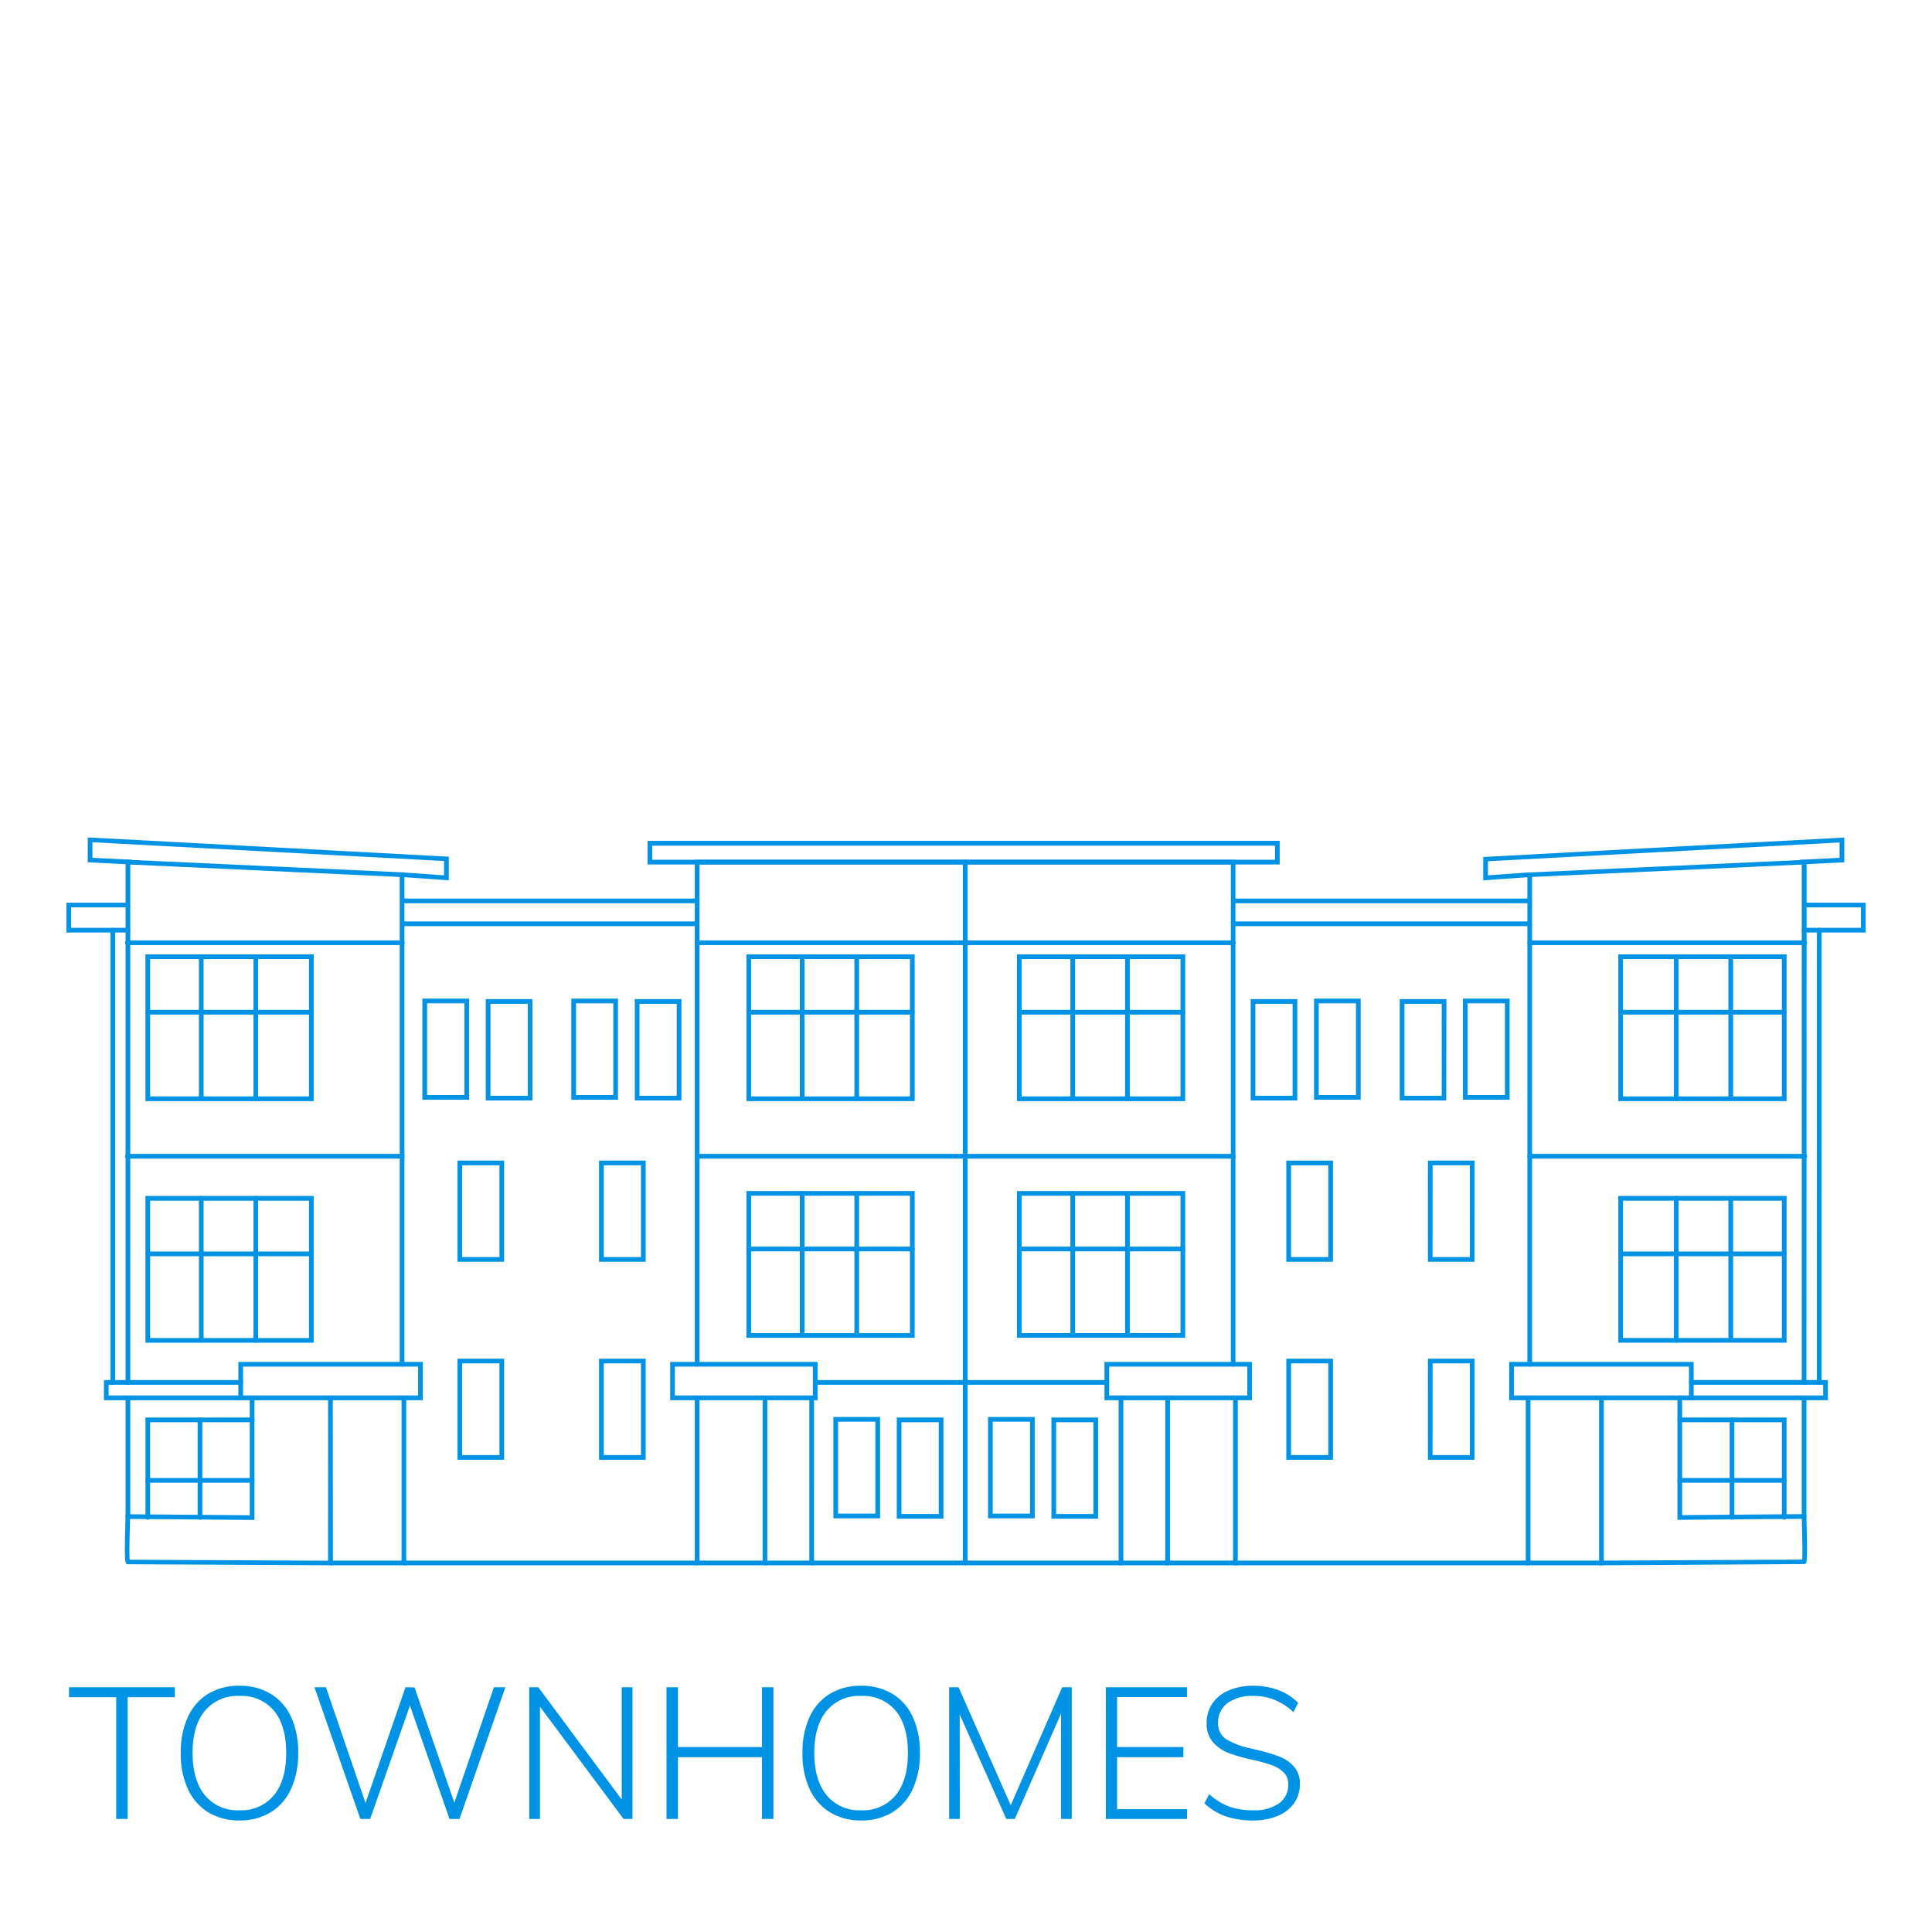 <svg xmlns="http://www.w3.org/2000/svg" width="376" height="376" viewBox="0 0 376 376">
  <g id="Group_953" data-name="Group 953" transform="translate(-141 -2365)">
    <g id="Group_155" data-name="Group 155" transform="translate(0 126)">
      <rect id="Rectangle_102" data-name="Rectangle 102" width="376" height="376" transform="translate(141 2239)" fill="none"/>
      <g id="Layer_2" data-name="Layer 2" transform="translate(153.917 2402)">
        <g id="Layer_2-2" data-name="Layer 2">
          <path id="Path_657" data-name="Path 657" d="M216.21,116.464H159.477a.457.457,0,1,1,0-.914H216.21a.457.457,0,0,1,.457.457A.466.466,0,0,1,216.21,116.464Z" transform="translate(-13.719 -9.969)" fill="#0093e5"/>
          <path id="Path_658" data-name="Path 658" d="M238.636,103.376a.457.457,0,0,1-.457-.457V5.644H134.764v97.275a.457.457,0,1,1-.914,0V4.73H239.065v98.189A.457.457,0,0,1,238.636,103.376Z" transform="translate(-11.548 -0.408)" fill="#0093e5"/>
          <path id="Path_659" data-name="Path 659" d="M246.813,5.3H123.78V.7H246.813ZM124.694,4.382H245.9V1.641H124.694Z" transform="translate(-10.679 -0.06)" fill="#0093e5"/>
          <path id="Path_660" data-name="Path 660" d="M157.292,119.137H128.61V111.69h28.682Zm-27.786-.914h26.873V112.6H129.524Z" transform="translate(-11.096 -9.636)" fill="#0093e5"/>
          <path id="Path_661" data-name="Path 661" d="M249.81,119.137h-28.7V111.69h28.7Zm-27.786-.914H248.9V112.6H222.024Z" transform="translate(-19.076 -9.636)" fill="#0093e5"/>
          <path id="Path_662" data-name="Path 662" d="M172.452,143.138H163.37V123.42h9.082Zm-8.169-.914h7.255V124.334h-7.255Z" transform="translate(-14.095 -10.648)" fill="#0093e5"/>
          <path id="Path_663" data-name="Path 663" d="M185.952,143.221H176.87V123.53h9.082Zm-8.169-.914h7.255V124.444h-7.255Z" transform="translate(-15.259 -10.658)" fill="#0093e5"/>
          <path id="Path_664" data-name="Path 664" d="M205.392,143.138H196.31V123.42h9.082Zm-8.169-.914h7.255V124.334h-7.255Z" transform="translate(-16.937 -10.648)" fill="#0093e5"/>
          <path id="Path_665" data-name="Path 665" d="M218.892,143.221H209.81V123.53h9.082Zm-8.169-.914h7.255V124.444h-7.255Z" transform="translate(-18.101 -10.658)" fill="#0093e5"/>
          <path id="Path_666" data-name="Path 666" d="M147.967,151.88H133.85V119.3a.457.457,0,1,1,.914,0v31.67h12.29V119.3a.457.457,0,0,1,.914,0Z" transform="translate(-11.548 -10.253)" fill="#0093e5"/>
          <path id="Path_667" data-name="Path 667" d="M238.636,68.3H134.307a.457.457,0,0,1,0-.914H238.636a.457.457,0,0,1,0,.914Z" transform="translate(-11.548 -5.814)" fill="#0093e5"/>
          <path id="Path_668" data-name="Path 668" d="M238.636,22.824H134.307a.457.457,0,1,1,0-.914H238.636a.457.457,0,1,1,0,.914Z" transform="translate(-11.548 -1.89)" fill="#0093e5"/>
          <path id="Path_669" data-name="Path 669" d="M191.4,142.035a.457.457,0,0,1-.457-.457V5.187a.457.457,0,0,1,.914,0V141.569a.457.457,0,0,1-.457.466Z" transform="translate(-16.473 -0.408)" fill="#0093e5"/>
          <path id="Path_670" data-name="Path 670" d="M158.3,151.88h-9.539a.457.457,0,1,1,0-.914h8.626V119.3a.457.457,0,1,1,.914,0Z" transform="translate(-12.795 -10.253)" fill="#0093e5"/>
          <path id="Path_671" data-name="Path 671" d="M248.168,151.88H234.06V119.3a.457.457,0,1,1,.914,0v31.67h12.28V119.3a.457.457,0,0,1,.914,0Z" transform="translate(-20.193 -10.253)" fill="#0093e5"/>
          <path id="Path_672" data-name="Path 672" d="M233.659,151.88H224.12V119.3a.457.457,0,0,1,.914,0v31.67h8.626a.457.457,0,0,1,.457.457A.466.466,0,0,1,233.659,151.88Z" transform="translate(-19.336 -10.253)" fill="#0093e5"/>
          <path id="Path_673" data-name="Path 673" d="M218.893,154.914H158.7a.457.457,0,1,1,0-.914h60.2a.457.457,0,1,1,0,.914Z" transform="translate(-13.652 -13.286)" fill="#0093e5"/>
          <path id="Path_674" data-name="Path 674" d="M177.588,103.853H144.84V75.29h32.748Zm-31.834-.914h30.92V76.2h-30.92Z" transform="translate(-12.496 -6.496)" fill="#0093e5"/>
          <path id="Path_675" data-name="Path 675" d="M156.687,103.451a.457.457,0,0,1-.457-.457V75.747a.457.457,0,0,1,.914,0v27.247A.466.466,0,0,1,156.687,103.451Z" transform="translate(-13.479 -6.496)" fill="#0093e5"/>
          <path id="Path_676" data-name="Path 676" d="M168.3,103.853a.457.457,0,0,1-.457-.457V75.747a.457.457,0,0,1,.914,0V103.4A.457.457,0,0,1,168.3,103.853Z" transform="translate(-14.48 -6.496)" fill="#0093e5"/>
          <path id="Path_677" data-name="Path 677" d="M177.131,88.044H145.3a.457.457,0,1,1,0-.914h31.834a.457.457,0,0,1,.457.457A.466.466,0,0,1,177.131,88.044Z" transform="translate(-12.496 -7.517)" fill="#0093e5"/>
          <path id="Path_678" data-name="Path 678" d="M235.208,103.853H202.46V75.29h32.748Zm-31.834-.914h30.92V76.2h-30.92Z" transform="translate(-17.467 -6.496)" fill="#0093e5"/>
          <path id="Path_679" data-name="Path 679" d="M214.307,103.451a.457.457,0,0,1-.457-.457V75.747a.457.457,0,0,1,.914,0v27.247A.466.466,0,0,1,214.307,103.451Z" transform="translate(-18.45 -6.496)" fill="#0093e5"/>
          <path id="Path_680" data-name="Path 680" d="M225.957,103.853a.457.457,0,0,1-.457-.457V75.747a.457.457,0,0,1,.914,0V103.4A.457.457,0,0,1,225.957,103.853Z" transform="translate(-19.455 -6.496)" fill="#0093e5"/>
          <path id="Path_681" data-name="Path 681" d="M234.754,88.044h-31.8a.457.457,0,0,1,0-.914h31.8a.457.457,0,1,1,0,.914Z" transform="translate(-17.471 -7.517)" fill="#0093e5"/>
          <path id="Path_682" data-name="Path 682" d="M177.588,53.443H144.84V24.88h32.748Zm-31.834-.914h30.92V25.794h-30.92Z" transform="translate(-12.496 -2.147)" fill="#0093e5"/>
          <path id="Path_683" data-name="Path 683" d="M156.687,53.032a.457.457,0,0,1-.457-.457V25.337a.457.457,0,1,1,.914,0V52.575A.457.457,0,0,1,156.687,53.032Z" transform="translate(-13.479 -2.147)" fill="#0093e5"/>
          <path id="Path_684" data-name="Path 684" d="M168.3,53.443a.457.457,0,0,1-.457-.457V25.337a.457.457,0,0,1,.914,0V52.986A.457.457,0,0,1,168.3,53.443Z" transform="translate(-14.48 -2.147)" fill="#0093e5"/>
          <path id="Path_685" data-name="Path 685" d="M177.131,37.624H145.3a.457.457,0,1,1,0-.914h31.834a.466.466,0,0,1,.457.457A.457.457,0,0,1,177.131,37.624Z" transform="translate(-12.496 -3.167)" fill="#0093e5"/>
          <path id="Path_686" data-name="Path 686" d="M235.208,53.443H202.46V24.88h32.748Zm-31.834-.914h30.92V25.794h-30.92Z" transform="translate(-17.467 -2.147)" fill="#0093e5"/>
          <path id="Path_687" data-name="Path 687" d="M214.307,53.032a.457.457,0,0,1-.457-.457V25.337a.457.457,0,0,1,.914,0V52.575A.457.457,0,0,1,214.307,53.032Z" transform="translate(-18.45 -2.147)" fill="#0093e5"/>
          <path id="Path_688" data-name="Path 688" d="M225.957,53.443a.457.457,0,0,1-.457-.457V25.337a.457.457,0,1,1,.914,0V52.986A.457.457,0,0,1,225.957,53.443Z" transform="translate(-19.455 -2.147)" fill="#0093e5"/>
          <path id="Path_689" data-name="Path 689" d="M234.754,37.624h-31.8a.457.457,0,0,1,0-.914h31.8a.457.457,0,1,1,0,.914Z" transform="translate(-17.471 -3.167)" fill="#0093e5"/>
          <path id="Path_690" data-name="Path 690" d="M128.918,13.914H71.847a.466.466,0,0,1-.457-.457A.457.457,0,0,1,71.847,13h57.071a.457.457,0,1,1,0,.914Z" transform="translate(-6.159 -1.122)" fill="#0093e5"/>
          <path id="Path_691" data-name="Path 691" d="M128.918,18.784H71.847a.466.466,0,0,1-.457-.457.457.457,0,0,1,.457-.457h57.071a.457.457,0,1,1,0,.914Z" transform="translate(-6.159 -1.542)" fill="#0093e5"/>
          <path id="Path_692" data-name="Path 692" d="M35.015,106.9H12.61V4.71L66.876,7.2v95.713a.457.457,0,1,1-.914,0V8.073L13.524,5.66V105.987H35.015a.457.457,0,0,1,.457.457A.466.466,0,0,1,35.015,106.9Z" transform="translate(-1.088 -0.406)" fill="#0093e5"/>
          <path id="Path_693" data-name="Path 693" d="M74.815,8.333l-9.082-.649a.448.448,0,0,1-.42-.484.457.457,0,0,1,.484-.42l8.1.576V4.569L5.464.914V3.947l7.547.375a.457.457,0,0,1-.046.914L4.55,4.815V0h.484L74.815,3.728Z" transform="translate(-0.393)" fill="#0093e5"/>
          <path id="Path_694" data-name="Path 694" d="M72.53,119.137H36.63V111.69h35.9Zm-34.987-.914H71.617V112.6H37.544Z" transform="translate(-3.16 -9.636)" fill="#0093e5"/>
          <path id="Path_695" data-name="Path 695" d="M84.912,53.992H75.83V34.31h9.082Zm-8.169-.914H84V35.224H76.744Z" transform="translate(-6.542 -2.96)" fill="#0093e5"/>
          <path id="Path_696" data-name="Path 696" d="M98.412,54.138H89.33V34.42h9.082Zm-8.169-.914H97.5V35.334H90.244Z" transform="translate(-7.707 -2.97)" fill="#0093e5"/>
          <path id="Path_697" data-name="Path 697" d="M92.382,88.5H83.3V68.81h9.082Zm-8.169-.914h7.255V69.724H84.214Z" transform="translate(-7.187 -5.937)" fill="#0093e5"/>
          <path id="Path_698" data-name="Path 698" d="M122.533,88.5H113.46V68.81h9.073Zm-8.16-.914h7.246V69.724h-7.246Z" transform="translate(-9.789 -5.937)" fill="#0093e5"/>
          <path id="Path_699" data-name="Path 699" d="M92.382,130.673H83.3V111h9.082Zm-8.169-.914h7.255V111.914H84.214Z" transform="translate(-7.187 -9.576)" fill="#0093e5"/>
          <path id="Path_700" data-name="Path 700" d="M122.533,130.673H113.46V111h9.073Zm-8.16-.914h7.246V111.914h-7.246Z" transform="translate(-9.789 -9.576)" fill="#0093e5"/>
          <path id="Path_701" data-name="Path 701" d="M116.632,53.992H107.55V34.31h9.082Zm-8.169-.914h7.255V35.224h-7.255Z" transform="translate(-9.279 -2.96)" fill="#0093e5"/>
          <path id="Path_702" data-name="Path 702" d="M130.143,54.138H121.07V34.42h9.073Zm-8.16-.914h7.246V35.334h-7.246Z" transform="translate(-10.445 -2.97)" fill="#0093e5"/>
          <path id="Path_703" data-name="Path 703" d="M52.947,151.88H52.49l-39.436-.2h-.192l-.146-.146c-.155-.164-.42-.429-.119-9.137v-.448l24.168.2V119.306a.457.457,0,0,1,.914,0v23.757l-24.2-.2c-.11,3.317-.174,6.88-.082,7.94l38.614.192V119.3a.457.457,0,1,1,.914,0Z" transform="translate(-1.075 -10.253)" fill="#0093e5"/>
          <path id="Path_704" data-name="Path 704" d="M70.956,151.88H56.227a.466.466,0,0,1-.457-.457.457.457,0,0,1,.457-.457H70.042V119.3a.457.457,0,1,1,.914,0Z" transform="translate(-4.812 -10.253)" fill="#0093e5"/>
          <path id="Path_705" data-name="Path 705" d="M34.617,119.47H8v-3.92h4.633a.457.457,0,0,1,0,.914H8.914v2.092h25.7a.457.457,0,0,1,0,.914Z" transform="translate(-0.69 -9.969)" fill="#0093e5"/>
          <path id="Path_706" data-name="Path 706" d="M13.067,143.017a.457.457,0,0,1-.457-.457V119.3a.457.457,0,1,1,.914,0V142.56A.457.457,0,0,1,13.067,143.017Z" transform="translate(-1.088 -10.253)" fill="#0093e5"/>
          <path id="Path_707" data-name="Path 707" d="M11.979,19.681H0V13.87H11.878a.457.457,0,1,1,0,.914H.914v3.984H11.979a.457.457,0,0,1,0,.914Z" transform="translate(0 -1.197)" fill="#0093e5"/>
          <path id="Path_708" data-name="Path 708" d="M9.837,108.154a.457.457,0,0,1-.457-.457V19.687a.457.457,0,1,1,.914,0V107.7A.457.457,0,0,1,9.837,108.154Z" transform="translate(-0.809 -1.659)" fill="#0093e5"/>
          <path id="Path_709" data-name="Path 709" d="M66.446,68.3H12.957a.457.457,0,1,1,0-.914H66.446a.457.457,0,0,1,0,.914Z" transform="translate(-1.078 -5.814)" fill="#0093e5"/>
          <path id="Path_710" data-name="Path 710" d="M66.446,22.824H12.957a.457.457,0,1,1,0-.914H66.446a.457.457,0,1,1,0,.914Z" transform="translate(-1.078 -1.89)" fill="#0093e5"/>
          <path id="Path_711" data-name="Path 711" d="M49.588,53.443H16.84V24.88H49.588Zm-31.834-.914h30.92V25.794H17.754Z" transform="translate(-1.453 -2.147)" fill="#0093e5"/>
          <path id="Path_712" data-name="Path 712" d="M28.687,53.032a.457.457,0,0,1-.457-.457V25.337a.457.457,0,0,1,.914,0V52.575A.457.457,0,0,1,28.687,53.032Z" transform="translate(-2.436 -2.147)" fill="#0093e5"/>
          <path id="Path_713" data-name="Path 713" d="M40.307,53.443a.457.457,0,0,1-.457-.457V25.337a.457.457,0,0,1,.914,0V52.986A.457.457,0,0,1,40.307,53.443Z" transform="translate(-3.438 -2.147)" fill="#0093e5"/>
          <path id="Path_714" data-name="Path 714" d="M49.131,37.624H17.3a.457.457,0,0,1-.457-.457.466.466,0,0,1,.457-.457H49.131a.457.457,0,0,1,0,.914Z" transform="translate(-1.453 -3.167)" fill="#0093e5"/>
          <path id="Path_715" data-name="Path 715" d="M49.588,104.9H16.84V76.34H49.588Zm-31.834-.914h30.92V77.254H17.754Z" transform="translate(-1.453 -6.586)" fill="#0093e5"/>
          <path id="Path_716" data-name="Path 716" d="M28.687,104.492a.457.457,0,0,1-.457-.457V76.8a.457.457,0,1,1,.914,0v27.238a.457.457,0,0,1-.457.457Z" transform="translate(-2.436 -6.586)" fill="#0093e5"/>
          <path id="Path_717" data-name="Path 717" d="M40.307,104.9a.457.457,0,0,1-.457-.457V76.8a.457.457,0,1,1,.914,0v27.649A.457.457,0,0,1,40.307,104.9Z" transform="translate(-3.438 -6.586)" fill="#0093e5"/>
          <path id="Path_718" data-name="Path 718" d="M49.131,89.084H17.3a.457.457,0,0,1-.457-.457.466.466,0,0,1,.457-.457H49.131a.457.457,0,1,1,0,.914Z" transform="translate(-1.453 -7.607)" fill="#0093e5"/>
          <path id="Path_719" data-name="Path 719" d="M128.918,154.914H71.847a.466.466,0,0,1-.457-.457.457.457,0,0,1,.457-.457h57.071a.457.457,0,1,1,0,.914Z" transform="translate(-6.159 -13.286)" fill="#0093e5"/>
          <path id="Path_720" data-name="Path 720" d="M17.3,143.422a.457.457,0,0,1-.457-.457V123.53H37.618a.457.457,0,0,1,0,.914H17.754v18.521A.457.457,0,0,1,17.3,143.422Z" transform="translate(-1.453 -10.658)" fill="#0093e5"/>
          <path id="Path_721" data-name="Path 721" d="M28.417,143.419a.457.457,0,0,1-.457-.457V123.957a.457.457,0,0,1,.914,0v19.005A.457.457,0,0,1,28.417,143.419Z" transform="translate(-2.412 -10.655)" fill="#0093e5"/>
          <path id="Path_722" data-name="Path 722" d="M37.618,137.324H17.3a.457.457,0,0,1-.457-.457.466.466,0,0,1,.457-.457H37.618a.457.457,0,1,1,0,.914Z" transform="translate(-1.453 -11.769)" fill="#0093e5"/>
          <path id="Path_723" data-name="Path 723" d="M305.908,13.914H248.837a.457.457,0,1,1,0-.914h57.071a.457.457,0,1,1,0,.914Z" transform="translate(-21.429 -1.122)" fill="#0093e5"/>
          <path id="Path_724" data-name="Path 724" d="M305.908,18.784H248.837a.457.457,0,1,1,0-.914h57.071a.457.457,0,1,1,0,.914Z" transform="translate(-21.429 -1.542)" fill="#0093e5"/>
          <path id="Path_725" data-name="Path 725" d="M365.493,106.9h-22.4a.466.466,0,0,1-.457-.457.457.457,0,0,1,.457-.457h21.491V5.662L312.1,8.074v94.845a.457.457,0,0,1-.914,0V7.206h.429l53.91-2.476Z" transform="translate(-26.848 -0.408)" fill="#0093e5"/>
          <path id="Path_726" data-name="Path 726" d="M301.78,8.333V3.765h.439L372.045,0V4.815l-8.415.42a.457.457,0,0,1-.475-.439.448.448,0,0,1,.429-.475l7.547-.375V.959L302.694,4.614V7.355l8.1-.576a.466.466,0,0,1,.493.42.457.457,0,0,1-.429.484Z" transform="translate(-26.036)" fill="#0093e5"/>
          <path id="Path_727" data-name="Path 727" d="M343.21,119.137h-35.9V111.69h35.9Zm-34.987-.914H342.3V112.6H308.224Z" transform="translate(-26.513 -9.636)" fill="#0093e5"/>
          <path id="Path_728" data-name="Path 728" d="M306.542,53.992H297.46V34.31h9.082Zm-8.169-.914h7.255V35.224h-7.255Z" transform="translate(-25.663 -2.96)" fill="#0093e5"/>
          <path id="Path_729" data-name="Path 729" d="M293.046,54.138H284V34.42h9.082Zm-8.132-.914h7.255V35.334h-7.255Z" transform="translate(-24.502 -2.97)" fill="#0093e5"/>
          <path id="Path_730" data-name="Path 730" d="M299.073,88.5H290V68.81h9.082Zm-8.169-.914h7.255V69.724h-7.246Z" transform="translate(-25.02 -5.937)" fill="#0093e5"/>
          <path id="Path_731" data-name="Path 731" d="M268.922,88.5H259.84V68.81h9.082Zm-8.169-.914h7.255V69.724h-7.255Z" transform="translate(-22.418 -5.937)" fill="#0093e5"/>
          <path id="Path_732" data-name="Path 732" d="M299.073,130.673H290V111h9.082Zm-8.169-.914h7.255V111.914h-7.246Z" transform="translate(-25.02 -9.576)" fill="#0093e5"/>
          <path id="Path_733" data-name="Path 733" d="M268.922,130.673H259.84V111h9.082Zm-8.169-.914h7.255V111.914h-7.255Z" transform="translate(-22.418 -9.576)" fill="#0093e5"/>
          <path id="Path_734" data-name="Path 734" d="M274.823,53.992H265.75V34.31h9.073Zm-8.16-.914h7.246V35.224h-7.246Z" transform="translate(-22.928 -2.96)" fill="#0093e5"/>
          <path id="Path_735" data-name="Path 735" d="M261.323,54.138H252.25V34.42h9.073Zm-8.16-.914h7.246V35.334h-7.246Z" transform="translate(-21.763 -2.97)" fill="#0093e5"/>
          <path id="Path_736" data-name="Path 736" d="M326.46,151.879V119.3a.457.457,0,0,1,.914,0v31.67l38.614-.192c.091-1.06,0-4.623-.082-7.94l-24.2.2V119.277a.457.457,0,1,1,.914,0V142.12l24.168-.2v.448c.3,8.744.046,9.009-.119,9.137l-.128.137h-.21l-39.382.238Z" transform="translate(-28.165 -10.251)" fill="#0093e5"/>
          <path id="Path_737" data-name="Path 737" d="M325.606,151.88H310.84V119.3a.457.457,0,1,1,.914,0v31.67h13.852a.457.457,0,0,1,0,.914Z" transform="translate(-26.818 -10.253)" fill="#0093e5"/>
          <path id="Path_738" data-name="Path 738" d="M372.637,119.47h-26.58a.457.457,0,0,1,0-.914h25.667v-2.092H368a.457.457,0,1,1,0-.914h4.633Z" transform="translate(-29.817 -9.969)" fill="#0093e5"/>
          <path id="Path_739" data-name="Path 739" d="M370.077,143.017a.457.457,0,0,1-.457-.457V119.3a.457.457,0,1,1,.914,0V142.56A.457.457,0,0,1,370.077,143.017Z" transform="translate(-31.889 -10.253)" fill="#0093e5"/>
          <path id="Path_740" data-name="Path 740" d="M382.056,19.681H370.077a.457.457,0,1,1,0-.914h11.065V14.784H370.177a.457.457,0,0,1,0-.914h11.878Z" transform="translate(-31.889 -1.197)" fill="#0093e5"/>
          <path id="Path_741" data-name="Path 741" d="M373.307,108.154a.466.466,0,0,1-.457-.457V19.687a.457.457,0,1,1,.914,0V107.7A.457.457,0,0,1,373.307,108.154Z" transform="translate(-32.168 -1.659)" fill="#0093e5"/>
          <path id="Path_742" data-name="Path 742" d="M365.173,68.3H311.647a.457.457,0,1,1,0-.914h53.526a.457.457,0,1,1,0,.914Z" transform="translate(-26.848 -5.814)" fill="#0093e5"/>
          <path id="Path_743" data-name="Path 743" d="M365.173,22.824H311.647a.457.457,0,1,1,0-.914h53.526a.457.457,0,1,1,0,.914Z" transform="translate(-26.848 -1.89)" fill="#0093e5"/>
          <path id="Path_744" data-name="Path 744" d="M363.3,53.443H330.55V24.88H363.3Zm-31.834-.914h30.92V25.794h-30.92Z" transform="translate(-28.518 -2.147)" fill="#0093e5"/>
          <path id="Path_745" data-name="Path 745" d="M354.457,53.032a.457.457,0,0,1-.457-.457V25.337a.457.457,0,0,1,.914,0V52.575A.457.457,0,0,1,354.457,53.032Z" transform="translate(-30.541 -2.147)" fill="#0093e5"/>
          <path id="Path_746" data-name="Path 746" d="M342.837,53.443a.457.457,0,0,1-.457-.457V25.337a.457.457,0,0,1,.914,0V52.986A.457.457,0,0,1,342.837,53.443Z" transform="translate(-29.539 -2.147)" fill="#0093e5"/>
          <path id="Path_747" data-name="Path 747" d="M362.841,37.624H331.007a.457.457,0,0,1,0-.914h31.834a.466.466,0,0,1,.457.457A.457.457,0,0,1,362.841,37.624Z" transform="translate(-28.518 -3.167)" fill="#0093e5"/>
          <path id="Path_748" data-name="Path 748" d="M363.3,104.9H330.55V76.34H363.3Zm-31.834-.914h30.92V77.254h-30.92Z" transform="translate(-28.518 -6.586)" fill="#0093e5"/>
          <path id="Path_749" data-name="Path 749" d="M354.457,104.492a.457.457,0,0,1-.457-.457V76.8a.457.457,0,0,1,.914,0v27.238a.457.457,0,0,1-.457.457Z" transform="translate(-30.541 -6.586)" fill="#0093e5"/>
          <path id="Path_750" data-name="Path 750" d="M342.837,104.9a.457.457,0,0,1-.457-.457V76.8a.457.457,0,1,1,.914,0v27.649A.457.457,0,0,1,342.837,104.9Z" transform="translate(-29.539 -6.586)" fill="#0093e5"/>
          <path id="Path_751" data-name="Path 751" d="M362.841,89.084H331.007a.457.457,0,0,1,0-.914h31.834a.466.466,0,0,1,.457.457A.457.457,0,0,1,362.841,89.084Z" transform="translate(-28.518 -7.607)" fill="#0093e5"/>
          <path id="Path_752" data-name="Path 752" d="M305.908,154.914H248.837a.457.457,0,1,1,0-.914h57.071a.457.457,0,1,1,0,.914Z" transform="translate(-21.429 -13.286)" fill="#0093e5"/>
          <path id="Path_753" data-name="Path 753" d="M363.928,143.422a.457.457,0,0,1-.457-.457V124.444H343.607a.457.457,0,1,1,0-.914h20.778v19.435A.457.457,0,0,1,363.928,143.422Z" transform="translate(-29.605 -10.658)" fill="#0093e5"/>
          <path id="Path_754" data-name="Path 754" d="M354.727,143.419a.457.457,0,0,1-.457-.457V123.957a.457.457,0,1,1,.914,0v19.005A.457.457,0,0,1,354.727,143.419Z" transform="translate(-30.565 -10.655)" fill="#0093e5"/>
          <path id="Path_755" data-name="Path 755" d="M363.928,137.324H343.607a.457.457,0,1,1,0-.914h20.321a.466.466,0,0,1,.457.457A.457.457,0,0,1,363.928,137.324Z" transform="translate(-29.605 -11.769)" fill="#0093e5"/>
        </g>
      </g>
      <path id="Path_2796" data-name="Path 2796" d="M9.612-23.688H.432v-1.944H21.024v1.944h-9.18V0H9.612ZM33.588.288A11.342,11.342,0,0,1,27.522-1.3a10.322,10.322,0,0,1-3.96-4.536,16.3,16.3,0,0,1-1.386-6.984A16.481,16.481,0,0,1,23.544-19.8a10.212,10.212,0,0,1,3.942-4.536,11.412,11.412,0,0,1,6.1-1.584,11.505,11.505,0,0,1,6.12,1.584,10.192,10.192,0,0,1,3.96,4.518,16.358,16.358,0,0,1,1.368,6.966,16.418,16.418,0,0,1-1.386,7A10.3,10.3,0,0,1,39.69-1.3,11.412,11.412,0,0,1,33.588.288Zm0-1.98A8.2,8.2,0,0,0,40.3-4.608Q42.7-7.524,42.7-12.852T40.32-21.06a8.236,8.236,0,0,0-6.732-2.88,8.224,8.224,0,0,0-6.714,2.9q-2.394,2.9-2.394,8.19t2.394,8.226A8.18,8.18,0,0,0,33.588-1.692Zm51.768-23.94L76.428,0H74.484l-7.7-22.068L59.04,0H57.132L48.2-25.632h2.232L58.14-3.1l7.776-22.536,1.764.036L75.42-3.168l7.7-22.464Zm24.732,0V0H108.36L92.088-21.852V0H90V-25.632h1.764L108-3.78V-25.632Zm27.432,0V0h-2.232V-12.024H118.944V0h-2.232V-25.632h2.232V-14h16.344V-25.632ZM154.584.288A11.342,11.342,0,0,1,148.518-1.3a10.322,10.322,0,0,1-3.96-4.536,16.3,16.3,0,0,1-1.386-6.984A16.481,16.481,0,0,1,144.54-19.8a10.212,10.212,0,0,1,3.942-4.536,11.412,11.412,0,0,1,6.1-1.584,11.505,11.505,0,0,1,6.12,1.584,10.192,10.192,0,0,1,3.96,4.518,16.358,16.358,0,0,1,1.368,6.966,16.418,16.418,0,0,1-1.386,7,10.3,10.3,0,0,1-3.96,4.554A11.412,11.412,0,0,1,154.584.288Zm0-1.98A8.2,8.2,0,0,0,161.3-4.608q2.394-2.916,2.394-8.244t-2.376-8.208a8.236,8.236,0,0,0-6.732-2.88,8.225,8.225,0,0,0-6.714,2.9q-2.394,2.9-2.394,8.19t2.394,8.226A8.18,8.18,0,0,0,154.584-1.692Zm41-23.94V0H193.5V-20.52L184.5,0h-1.656l-9.072-20.34L173.808,0H171.72V-25.632h1.836L183.708-2.664l10.008-22.968Zm6.624,0h15.8v1.908H204.408V-14H217.3v1.98H204.408V-1.908h13.608V0h-15.8ZM230.868.288a16.2,16.2,0,0,1-5.346-.81A11.233,11.233,0,0,1,221.4-3.06l.936-1.764a12.258,12.258,0,0,0,3.87,2.412,13.545,13.545,0,0,0,4.662.72,8.334,8.334,0,0,0,5.04-1.332,4.387,4.387,0,0,0,1.8-3.744,3.093,3.093,0,0,0-.882-2.286,6.139,6.139,0,0,0-2.232-1.386,28.632,28.632,0,0,0-3.582-1.008,35.366,35.366,0,0,1-4.806-1.35,7.842,7.842,0,0,1-3.114-2.106,5.4,5.4,0,0,1-1.26-3.744,6.667,6.667,0,0,1,1.116-3.816,7.171,7.171,0,0,1,3.186-2.556,11.965,11.965,0,0,1,4.806-.9,13.6,13.6,0,0,1,4.86.846,10.543,10.543,0,0,1,3.852,2.5l-.936,1.764a12.579,12.579,0,0,0-3.672-2.376,10.861,10.861,0,0,0-4.1-.756,8.1,8.1,0,0,0-5.058,1.4,4.6,4.6,0,0,0-1.818,3.852,3.535,3.535,0,0,0,1.584,3.168,14.785,14.785,0,0,0,4.644,1.764l1.044.252a37.567,37.567,0,0,1,4.572,1.332,7.472,7.472,0,0,1,2.88,1.944,4.915,4.915,0,0,1,1.188,3.456,6.3,6.3,0,0,1-1.116,3.69,7.2,7.2,0,0,1-3.186,2.484A12.179,12.179,0,0,1,230.868.288Z" transform="translate(154 2593)" fill="#0093e5"/>
    </g>
  </g>
</svg>
